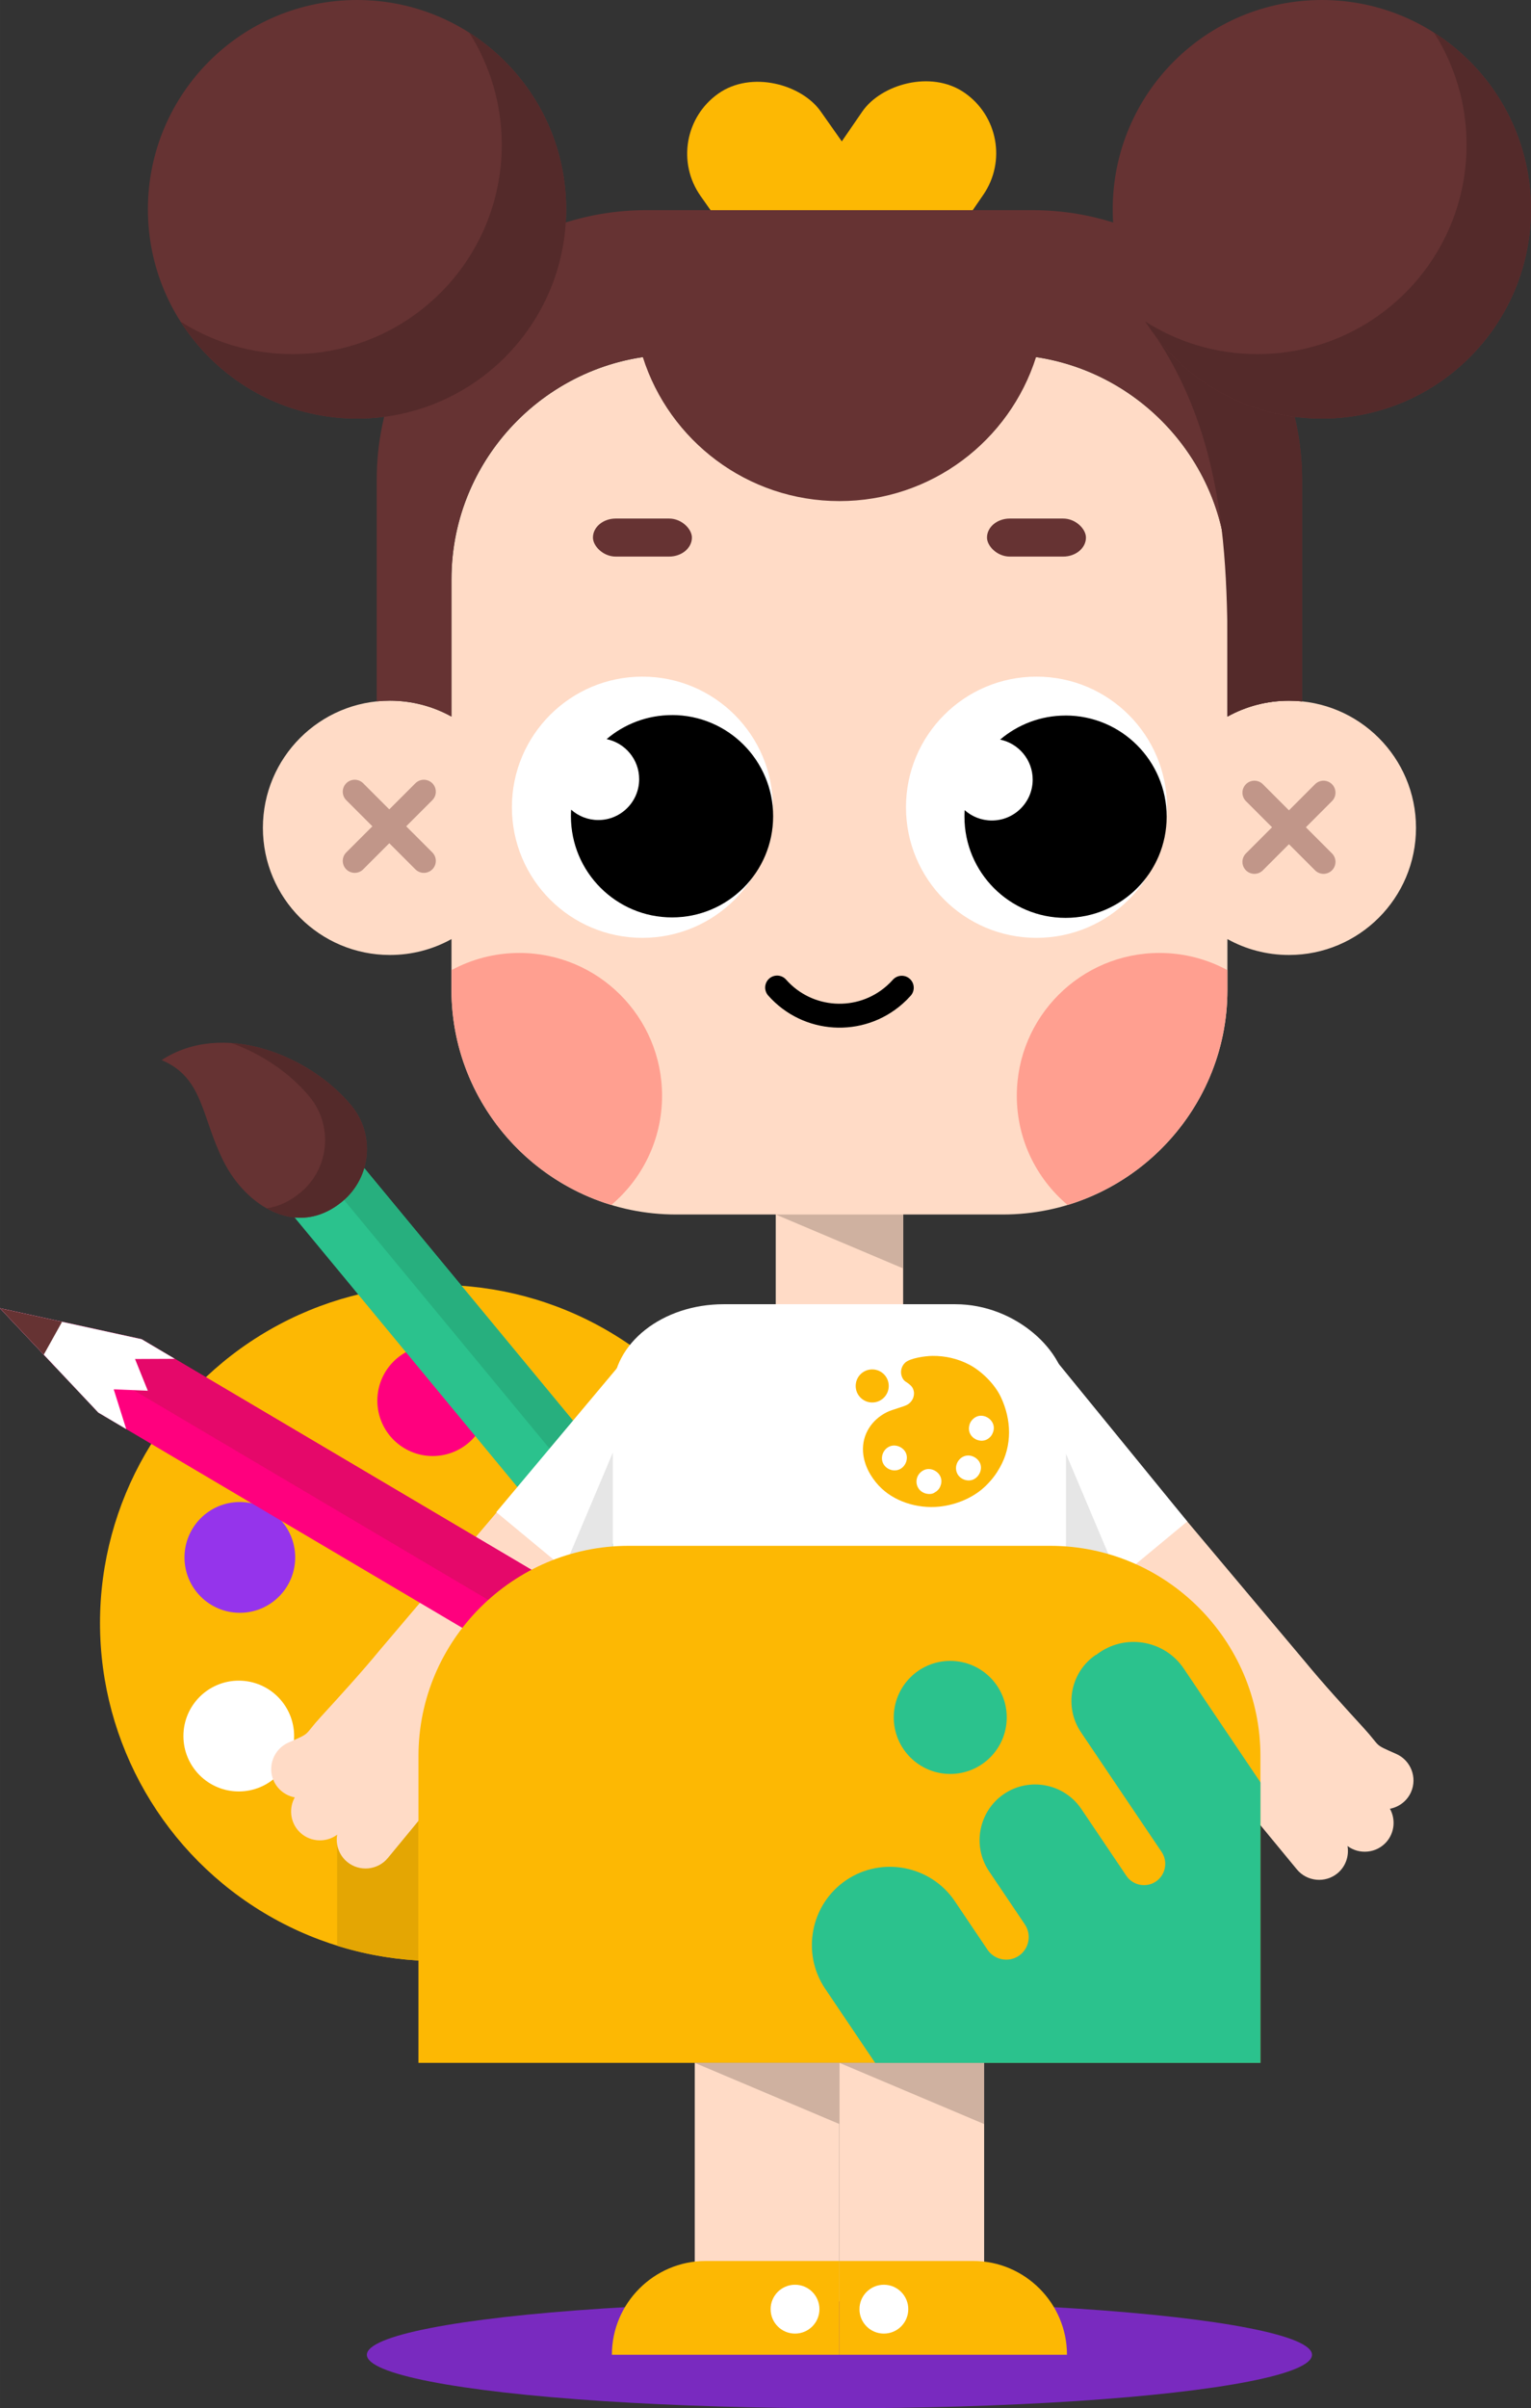 <?xml version="1.0" encoding="UTF-8"?> <svg xmlns="http://www.w3.org/2000/svg" xmlns:xlink="http://www.w3.org/1999/xlink" xmlns:xodm="http://www.corel.com/coreldraw/odm/2003" xml:space="preserve" width="67.7mm" height="106.409mm" version="1.1" style="shape-rendering:geometricPrecision; text-rendering:geometricPrecision; image-rendering:optimizeQuality; fill-rule:evenodd; clip-rule:evenodd" viewBox="0 0 499.26 784.73"><rect x="0" y="0" width="499.26" height="784.73" fill="#333333" stroke="none"/> <defs> <style type="text/css"> .str0 {stroke:black;stroke-width:7.8;stroke-linecap:round;stroke-miterlimit:22.926} .str1 {stroke:#C19689;stroke-width:7.8;stroke-linecap:round;stroke-miterlimit:22.926} .fil5 {fill:none} .fil4 {fill:black} .fil11 {fill:#27AF7E} .fil10 {fill:#2BC28D} .fil7 {fill:#542A2A} .fil2 {fill:#663333} .fil16 {fill:#792ABF} .fil12 {fill:#9534EB} .fil17 {fill:#CFB1A0} .fil9 {fill:#E4A603} .fil13 {fill:#E5086A} .fil14 {fill:#E6E6E6} .fil6 {fill:#FDB803} .fil8 {fill:#FF007E} .fil3 {fill:#FF9F90} .fil0 {fill:#FFDBC6} .fil15 {fill:white} .fil1 {fill:white} </style> </defs> <g id="Слой_x0020_1">  <g id="_2205519628336"> <rect class="fil0" x="252.97" y="378.26" width="41.54" height="55.47"></rect> <path class="fil0" d="M220.38 115.56l106.73 0c40.23,0 73.15,32.92 73.15,73.15l0 44.79c5.94,-3.3 12.79,-5.18 20.07,-5.18 22.88,0 41.43,18.55 41.43,41.43 0,22.88 -18.55,41.43 -41.43,41.43 -7.28,0 -14.12,-1.88 -20.07,-5.18l0 16.59c0,40.23 -32.92,73.15 -73.15,73.15l-106.73 0c-40.23,0 -73.15,-32.92 -73.15,-73.15l0 -16.59c-5.94,3.3 -12.79,5.18 -20.07,5.18 -22.88,0 -41.43,-18.55 -41.43,-41.43 0,-22.88 18.55,-41.43 41.43,-41.43 7.28,0 14.12,1.88 20.07,5.18l0 -44.79c0,-40.23 32.92,-73.15 73.15,-73.15z"></path> <circle class="fil1" cx="338" cy="263.04" r="42.56"></circle> <rect class="fil2" x="193.36" y="168.97" width="32.27" height="12.39" rx="7.43" ry="6.19"></rect> <rect class="fil2" x="321.86" y="168.97" width="32.27" height="12.39" rx="7.43" ry="6.19"></rect> <g> <path class="fil3" d="M199.34 392.64c10.12,-8.54 16.56,-21.31 16.56,-35.59 0,-25.7 -20.83,-46.53 -46.53,-46.53 -8.02,0 -15.56,2.03 -22.15,5.6l0 6.47c0,32.93 22.05,60.96 52.12,70.05z"></path> <path class="fil3" d="M348.14 392.64c-10.12,-8.54 -16.56,-21.31 -16.56,-35.59 0,-25.7 20.83,-46.53 46.53,-46.53 8.02,0 15.56,2.03 22.15,5.6l0 6.47c0,32.93 -22.06,60.96 -52.12,70.05z"></path> </g> <circle class="fil1" cx="209.49" cy="263.04" r="42.56"></circle> <path class="fil4" d="M219.15 233.01c-8.14,0 -15.59,2.95 -21.34,7.84 6.06,1.25 10.62,6.61 10.62,13.04 0,7.35 -5.96,13.32 -13.32,13.32 -3.4,0 -6.51,-1.28 -8.86,-3.38 -0.05,0.71 -0.07,1.42 -0.07,2.14 0,18.21 14.76,32.97 32.97,32.97 18.21,0 32.97,-14.76 32.97,-32.97 0,-18.21 -14.76,-32.97 -32.97,-32.97z"></path> <path class="fil5 str0" d="M294.07 321.85c-0.72,0.82 -1.5,1.59 -2.32,2.31 -11.24,9.93 -28.4,8.87 -38.33,-2.37"></path> <rect class="fil6" transform="matrix(0.508 -0.358 0.358 0.508 214.667 44.295)" width="77.07" height="150.24" rx="38.54" ry="38.54"></rect> <rect class="fil6" transform="matrix(-0.512 -0.352 -0.352 0.512 334.214 43.753)" width="77.07" height="150.24" rx="38.54" ry="38.54"></rect> <path class="fil2" d="M337.86 116.36c-8.62,27.2 -34.07,46.92 -64.12,46.92 -30.05,0 -55.5,-19.72 -64.12,-46.92 -35.18,5.24 -62.4,35.77 -62.4,72.35l0 44.79c-5.95,-3.3 -12.79,-5.18 -20.07,-5.18 -1.45,0 -2.89,0.08 -4.3,0.22l0 -72.24c0,-48.3 39.52,-87.82 87.82,-87.82l126.12 0c48.3,0 87.82,39.52 87.82,87.82l0 72.24c-1.41,-0.15 -2.85,-0.22 -4.3,-0.22 -7.28,0 -14.12,1.88 -20.07,5.18l0 -44.79c0,-36.58 -27.22,-67.11 -62.4,-72.35z"></path> <path class="fil7" d="M409.08 106.58c10.14,14.65 15.55,31.98 15.55,49.74l0 72.24c-1.41,-0.15 -2.85,-0.22 -4.3,-0.22 -7.28,0 -14.12,1.88 -20.06,5.18 0,-42.76 2.38,-89.25 -26.78,-128.74l35.56 1.77 0.03 0.04z"></path> <circle class="fil2" cx="116.43" cy="68.2" r="68.2"></circle> <circle class="fil2" cx="431.06" cy="68.2" r="68.2"></circle> <path class="fil7" d="M373.48 104.77c12.1,19.02 33.37,31.63 57.58,31.63 37.67,0 68.2,-30.54 68.2,-68.2 0,-24.21 -12.62,-45.48 -31.63,-57.58 6.73,10.57 10.62,23.11 10.62,36.57 0,37.67 -30.53,68.2 -68.2,68.2 -13.45,0 -26,-3.9 -36.57,-10.62z"></path> <circle class="fil6" cx="142.77" cy="528.85" r="110.16"></circle> <path class="fil0" d="M308.54 457.82l27.54 -22.8 89.36 106.26c6.29,7.62 12.7,14.61 19.28,21.81 5.93,6.49 2.84,4.99 10.63,8.44 4.73,2.1 6.89,7.69 4.79,12.42l0 0c-1.3,2.93 -3.93,4.87 -6.88,5.43 1.89,3.39 1.55,7.76 -1.15,10.83l0 0c-3.25,3.68 -8.81,4.21 -12.68,1.32 0.55,3.23 -0.58,6.66 -3.27,8.88l0 0c-3.99,3.29 -9.96,2.72 -13.25,-1.27l-13.57 -16.45c-1.75,4.8 -7.09,7.35 -11.94,5.66l0 0c-4.89,-1.7 -7.5,-7.1 -5.8,-11.98l7.32 -21.03 -90.39 -107.52z"></path> <polygon class="fil1" points="311.34,459.4 338.88,436.61 387.17,495.77 360.23,518.07 "></polygon> <circle class="fil8" cx="141.1" cy="456.4" r="18.05"></circle> <circle class="fil1" cx="77.86" cy="565.69" r="18.05"></circle> <path class="fil9" d="M109.94 634.03l0 -76.88 26.52 0 0 81.67c-9.18,-0.52 -18.07,-2.16 -26.52,-4.79z"></path> <path class="fil0" d="M240.84 454.12l-27.02 -22.37 -89.88 105.83c-6.29,7.62 -12.7,14.61 -19.28,21.81 -5.94,6.49 -2.84,4.99 -10.63,8.44 -4.73,2.1 -6.89,7.69 -4.79,12.42l0 0c1.3,2.93 3.94,4.87 6.88,5.43 -1.89,3.39 -1.55,7.76 1.15,10.83l0 0c3.25,3.68 8.81,4.21 12.68,1.32 -0.55,3.22 0.58,6.66 3.27,8.88l0 0c3.99,3.29 9.96,2.72 13.25,-1.27l13.57 -16.45c1.75,4.8 7.09,7.35 11.94,5.66l0 0c4.89,-1.7 7.5,-7.1 5.79,-11.98l-7.32 -21.03 90.39 -107.52z"></path> <rect class="fil10" transform="matrix(-0.914 0.756 0.756 0.914 108.494 368.177)" width="23.41" height="178.73"></rect> <polygon class="fil11" points="243.6,531.53 234.58,538.98 100.25,376.57 87.87,386.81 87.09,385.88 108.49,368.18 "></polygon> <path class="fil2" d="M114.57 360.23c7.82,9.46 6.49,23.46 -2.96,31.28 -14.7,12.16 -31.33,1.47 -38.61,-12.89 -7.45,-14.69 -6.56,-27.4 -20.3,-33.19 19.89,-13.02 48.23,-1.69 61.87,14.8z"></path> <path class="fil7" d="M114.57 360.23c7.82,9.46 6.49,23.46 -2.96,31.28 -8.29,6.85 -17.19,6.45 -24.68,2.22 3.68,-0.51 7.42,-2.12 11.03,-5.11 9.46,-7.82 10.78,-21.82 2.96,-31.28 -6.19,-7.49 -15.42,-13.91 -25.5,-17.47 15.02,1 30.23,9.58 39.15,20.36z"></path> <circle class="fil12" cx="78.21" cy="507.48" r="18.05"></circle> <polygon class="fil8" points="46.19,436.38 228.68,544.24 214.55,568.15 32.06,460.29 -0,426.29 "></polygon> <polygon class="fil13" points="46.19,436.38 228.68,544.24 220.73,557.69 39.18,450.39 18.45,445.86 -0,426.29 "></polygon> <polygon class="fil1" points="46.19,436.38 57,442.77 44.03,442.83 48.2,453.17 37.08,452.71 41.16,465.67 32.06,460.29 14.27,441.42 0,426.29 -0,426.29 20.24,430.71 "></polygon> <polygon class="fil2" points="14.27,441.42 -0,426.29 20.24,430.71 "></polygon> <polygon class="fil1" points="238.28,456.86 211.17,433.92 161.84,492.73 189.38,515.53 "></polygon> <rect class="fil1" x="199.86" y="424.98" width="147.78" height="140.7" rx="36.12" ry="28.42"></rect> <polygon class="fil14" points="347.63,473.71 347.63,516.98 365.92,516.98 "></polygon> <polygon class="fil14" points="199.85,473.31 199.85,516.58 181.57,516.58 "></polygon> <path class="fil6" d="M411.03 672.18l0 -99.97c0,-37.68 -30.84,-68.5 -68.5,-68.5l-137.57 0c-37.67,0 -68.5,30.83 -68.5,68.5l0 99.97 274.57 0z"></path> <g> <path class="fil6" d="M284.43 446.22c-2.98,0 -5.39,2.41 -5.39,5.39 0,2.98 2.41,5.39 5.39,5.39 2.98,0 5.39,-2.41 5.39,-5.39 0,-2.98 -2.41,-5.39 -5.39,-5.39z"></path> <path class="fil6" d="M306.28 490.94c5.71,-0.59 11.46,-3.04 15.38,-6.98 1.9,-1.91 3.19,-3.63 4.38,-5.75 4.1,-7.23 3.82,-15.63 0.32,-23.02 -2,-4.2 -6.23,-8.39 -10.3,-10.53 -3.68,-1.94 -7.82,-2.88 -11.97,-2.84 -2.33,0.02 -7.28,0.7 -8.93,2.21 -1.22,1.12 -1.87,3.23 -0.76,5.18 0.54,0.94 1.25,1.13 1.93,1.69 0.72,0.59 1.37,1.15 1.64,2.37 0.39,1.78 -0.59,3.69 -2.2,4.51 -1.37,0.7 -4.8,1.51 -6.54,2.37 -4.93,2.43 -8.17,7.28 -7.79,12.96 0.3,4.35 2.5,8.13 5.09,10.94 4.85,5.25 12.71,7.61 19.74,6.89z"></path> <path class="fil15" d="M322.04 468.92c0.98,-0.61 1.49,-1.36 1.81,-2.28 1.3,-3.66 -2.99,-6.59 -5.86,-4.78 -0.88,0.56 -1.52,1.36 -1.81,2.29 -1.25,3.96 3.16,6.46 5.86,4.78z"></path> <path class="fil15" d="M304.54 486.48c1.1,-0.6 1.67,-1.17 2.1,-2.16 1.6,-3.75 -2.52,-6.68 -5.37,-5.29 -3.31,1.61 -3.15,6.19 0.16,7.48 0.84,0.33 2.17,0.49 3.11,-0.02z"></path> <path class="fil15" d="M317.66 481.96c1.74,-0.92 2.93,-3.43 1.78,-5.5 -0.97,-1.74 -3.37,-2.84 -5.46,-1.75 -1.82,0.95 -2.87,3.36 -1.78,5.52 0.87,1.74 3.4,2.82 5.46,1.74z"></path> <path class="fil15" d="M290.37 471.22c-2.14,0.73 -3.25,3.18 -2.56,5.19 0.71,2.06 3.12,3.23 5.19,2.51 2.07,-0.72 3.21,-3.12 2.54,-5.15 -0.66,-2.01 -3.13,-3.24 -5.17,-2.55z"></path> </g> <ellipse class="fil16" cx="273.74" cy="767.31" rx="154.11" ry="17.42"></ellipse> <g> <rect class="fil0" x="273.74" y="672.18" width="47.19" height="77.72"></rect> <rect class="fil0" x="226.56" y="672.18" width="47.19" height="77.72"></rect> </g> <path class="fil6" d="M273.74 767.31l0 -0.02 0 -0 0 -22.48 0 -8.07c14.55,0 29.11,0 43.66,0 16.8,0 30.54,13.75 30.54,30.54l0 0 0 0.02 -53.21 0 -21 0z"></path> <path class="fil6" d="M273.74 767.31l0 -0.02 0 -0 0 -22.48 0 -8.07c-14.55,0 -29.11,0 -43.66,0 -16.8,0 -30.54,13.75 -30.54,30.54l0 0 0 0.02 58.14 0 16.06 0z"></path> <path class="fil4" d="M347.48 233.16c-8.14,0 -15.59,2.95 -21.34,7.84 6.06,1.25 10.62,6.61 10.62,13.04 0,7.35 -5.96,13.32 -13.32,13.32 -3.4,0 -6.51,-1.28 -8.86,-3.38 -0.05,0.71 -0.07,1.42 -0.07,2.14 0,18.21 14.76,32.97 32.97,32.97 18.21,0 32.97,-14.76 32.97,-32.97 0,-18.21 -14.76,-32.97 -32.97,-32.97z"></path> <circle class="fil1" cx="259.26" cy="752.44" r="7.96"></circle> <circle class="fil1" cx="288.23" cy="752.44" r="7.96"></circle> <polygon class="fil17" points="252.97,395.75 294.51,395.75 294.51,413.31 "></polygon> <polygon class="fil17" points="226.56,672.18 273.74,672.18 273.74,692.12 "></polygon> <polygon class="fil17" points="273.74,672.18 320.93,672.18 320.93,692.12 "></polygon> <g> <path class="fil10" d="M357.38 539.21l-0 -0c-8.28,5.58 -10.48,16.92 -4.9,25.2l0.86 1.28 18.37 27.24 7.1 10.52c2.14,3.17 1.29,7.51 -1.87,9.64l-0 0c-3.17,2.14 -7.51,1.29 -9.64,-1.87l-7.1 -10.53 -7.58 -11.24c-5.58,-8.28 -16.92,-10.48 -25.19,-4.9l0 0c-8.28,5.58 -10.48,16.92 -4.9,25.2l7.58 11.24 4.11 6.1c2.26,3.35 1.37,7.94 -1.98,10.21l-0 0c-3.35,2.26 -7.94,1.37 -10.21,-1.98l-4.11 -6.09 -6.55 -9.72c-7.84,-11.63 -23.77,-14.72 -35.4,-6.88l-0 0c-11.63,7.84 -14.72,23.77 -6.88,35.4l16.3 24.16 125.65 0 0 -91.4 -25.03 -37.11c-6.06,-8.98 -18.36,-11.37 -27.34,-5.31l0 0c-0.43,0.29 -0.85,0.59 -1.24,0.91l-0.03 -0.05z"></path> <circle class="fil10" cx="309.88" cy="559.62" r="18.42"></circle> </g> <path class="fil7" d="M58.85 104.77c12.1,19.02 33.37,31.63 57.58,31.63 37.67,0 68.2,-30.54 68.2,-68.2 0,-24.21 -12.62,-45.48 -31.63,-57.58 6.73,10.57 10.62,23.11 10.62,36.57 0,37.67 -30.53,68.2 -68.2,68.2 -13.46,0 -26,-3.9 -36.57,-10.62z"></path> <g> <line class="fil5 str1" x1="115.67" y1="257.98" x2="138.22" y2="280.52"></line> <line class="fil5 str1" x1="138.22" y1="257.98" x2="115.67" y2="280.52"></line> </g> <g> <line class="fil5 str1" x1="409.06" y1="258.29" x2="431.6" y2="280.84"></line> <line class="fil5 str1" x1="431.6" y1="258.29" x2="409.06" y2="280.84"></line> </g> </g> </g> </svg> 